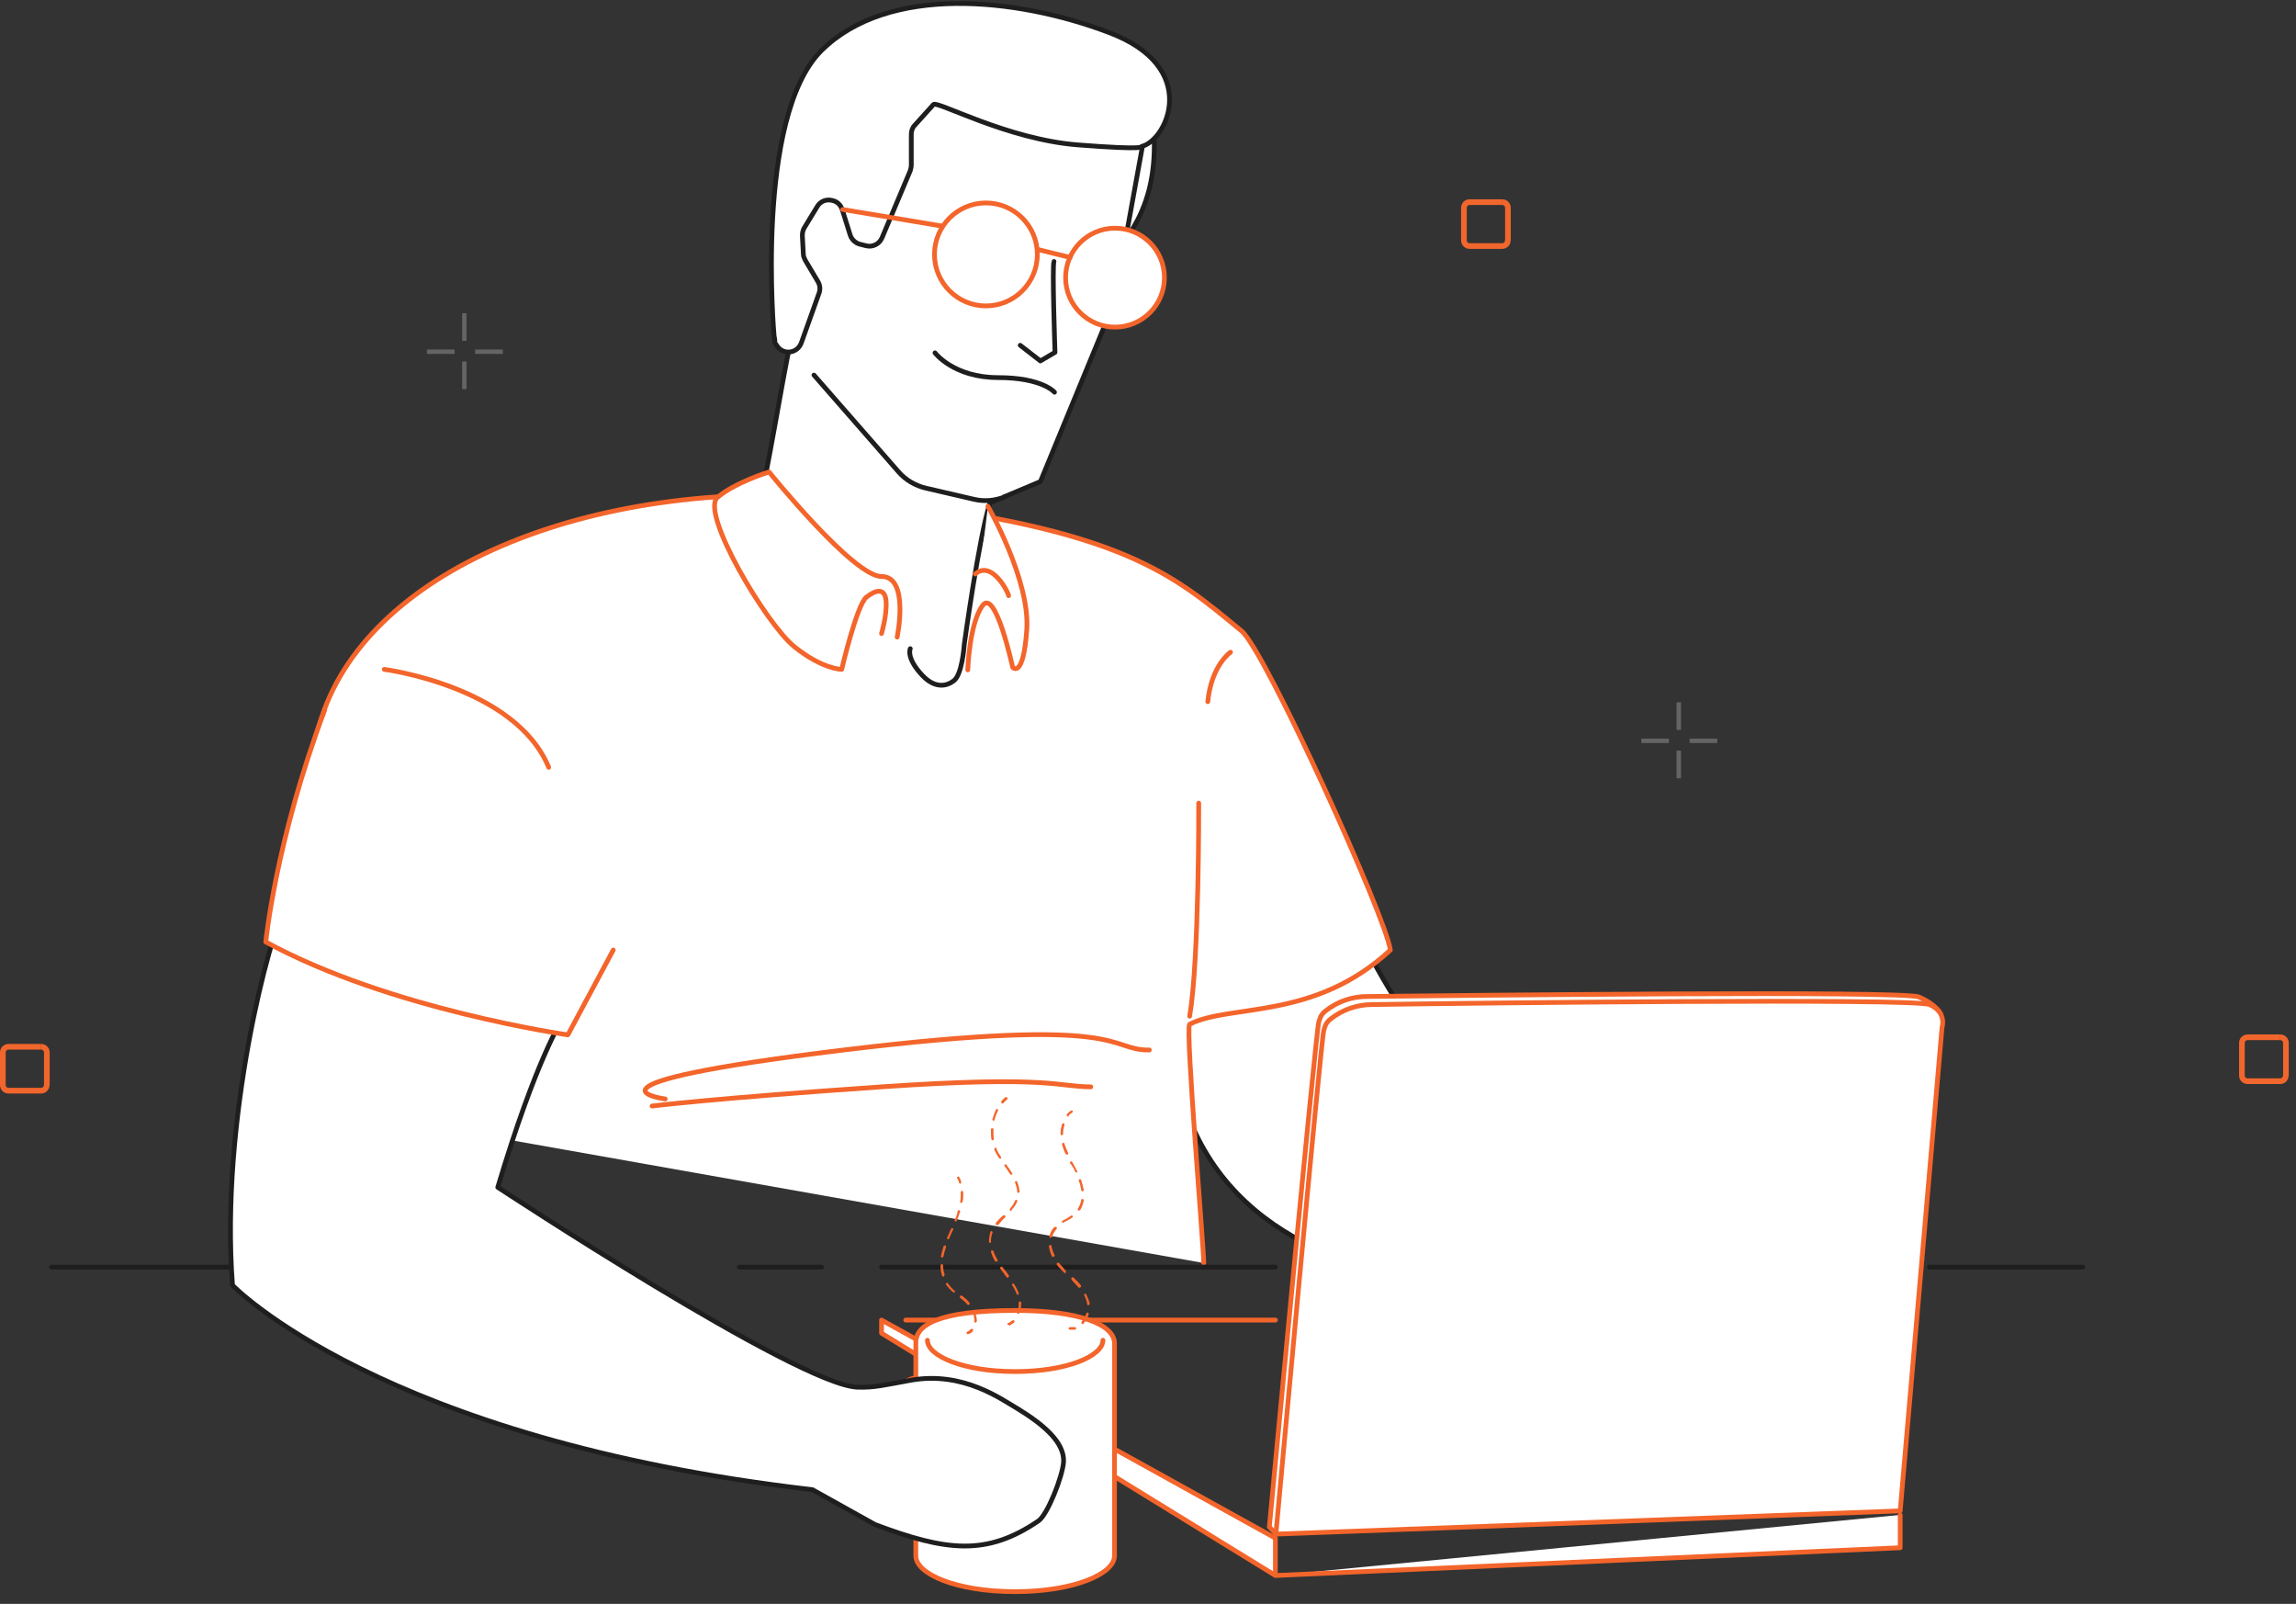 <svg width="242" height="169" viewBox="0 0 242 169" fill="none" xmlns="http://www.w3.org/2000/svg">
<rect x="0" y="0" width="242" height="169" fill="#333333" stroke="none"/>
<g clip-path="url(#clip0)">
<path d="M139.422 88.084C139.422 88.084 142.027 99.892 151.913 112.02C157.866 119.36 172.961 127.871 174.237 134.839C174.237 134.839 121.297 144.413 123.37 103.829C123.37 103.829 133.31 95.212 139.422 88.084Z" fill="white" stroke="#1E1E1E" stroke-width="0.5" stroke-miterlimit="10" stroke-linecap="round" stroke-linejoin="round"/>
<path d="M126.878 133.083C126.878 131.541 124.912 108.19 125.39 107.924C129.695 105.743 138.519 107.552 146.545 100.105C146.066 96.594 133.363 68.563 130.865 66.488C123.689 60.584 118.321 55.637 91.745 52.712C64.159 49.68 39.974 59.148 34.181 74.786C26.314 96.116 45.821 109.839 54.485 108.084C54.485 108.084 52.731 109.626 53.05 119.998" fill="white"/>
<path d="M126.878 133.083C126.878 131.541 124.912 108.19 125.39 107.924C129.695 105.743 138.519 107.552 146.545 100.105C146.066 96.594 133.363 68.563 130.865 66.488C123.689 60.584 118.321 55.637 91.745 52.712C64.159 49.68 39.974 59.148 34.181 74.786C26.314 96.116 45.821 109.839 54.485 108.084C54.485 108.084 52.731 109.626 53.05 119.998" stroke="#F3652B" stroke-width="0.5" stroke-miterlimit="10" stroke-linecap="round" stroke-linejoin="round"/>
<path d="M121.138 11.915C121.669 12.713 121.988 16.489 121.138 19.894C120.287 23.298 118.586 25.213 118.586 25.213" fill="white"/>
<path d="M121.138 11.915C121.669 12.713 121.988 16.489 121.138 19.894C120.287 23.298 118.586 25.213 118.586 25.213" stroke="#1E1E1E" stroke-width="0.5" stroke-miterlimit="10" stroke-linecap="round" stroke-linejoin="round"/>
<path d="M80.157 52.34C80.742 50.692 82.443 40.053 83.347 35.904C83.612 34.575 82.443 30.053 82.656 28.617C84.409 16.596 85.951 8.352 85.951 8.352L120.819 13.192L117.417 31.915L109.657 50.745L104.342 52.979C103.172 56.649 101.631 67.925 101.631 67.925C101.631 67.925 101.418 71.33 100.408 71.808C100.408 71.808 98.973 73.032 97.219 71.17C95.465 69.308 95.944 68.351 95.944 68.351" fill="white"/>
<path d="M80.157 52.34C80.742 50.692 82.443 40.053 83.347 35.904C83.612 34.575 82.443 30.053 82.656 28.617C84.409 16.596 85.951 8.352 85.951 8.352L120.819 13.192L117.417 31.915L109.657 50.745L104.342 52.979C103.172 56.649 101.631 67.925 101.631 67.925C101.631 67.925 101.418 71.33 100.408 71.808C100.408 71.808 98.973 73.032 97.219 71.17C95.465 69.308 95.944 68.351 95.944 68.351" stroke="#1E1E1E" stroke-width="0.5" stroke-miterlimit="10" stroke-linecap="round" stroke-linejoin="round"/>
<path d="M81.593 35.425C81.593 35.425 79.519 12.341 86.589 5.319C93.658 -1.649 107.106 -0.266 116.832 3.405C126.666 7.075 122.998 14.787 120.341 15.426C120.341 15.426 121.032 15.851 113.59 15.266C106.149 14.681 98.761 10.585 98.389 11.011L96.422 13.192C96.156 13.458 96.05 13.83 96.05 14.149V17.394C96.05 17.607 95.997 17.766 95.944 17.979L92.967 25.053C92.701 25.692 92.01 26.064 91.319 25.904L90.681 25.745C90.203 25.638 89.778 25.266 89.618 24.787L88.768 22.075C88.609 21.596 88.237 21.224 87.705 21.117C87.067 20.958 86.429 21.224 86.11 21.809L84.782 23.989C84.622 24.255 84.569 24.521 84.569 24.84L84.675 26.809C84.675 27.021 84.782 27.234 84.888 27.447L86.217 29.681C86.429 30.053 86.483 30.479 86.323 30.904L84.463 36.117C84.037 37.287 82.496 37.447 81.858 36.383L81.646 36.064C81.699 35.851 81.646 35.638 81.593 35.425Z" fill="white" stroke="#1E1E1E" stroke-width="0.5" stroke-miterlimit="10" stroke-linecap="round" stroke-linejoin="round"/>
<path d="M111.092 27.554C110.879 27.926 111.198 37.128 111.198 37.128L109.657 38.032L107.531 36.383" fill="white"/>
<path d="M111.092 27.554C110.879 27.926 111.198 37.128 111.198 37.128L109.657 38.032L107.531 36.383" stroke="#1E1E1E" stroke-width="0.5" stroke-miterlimit="10" stroke-linecap="round" stroke-linejoin="round"/>
<path d="M117.523 34.468C120.4 34.468 122.732 32.135 122.732 29.256C122.732 26.377 120.4 24.043 117.523 24.043C114.647 24.043 112.314 26.377 112.314 29.256C112.314 32.135 114.647 34.468 117.523 34.468Z" fill="white" stroke="#F3652B" stroke-width="0.5" stroke-miterlimit="10" stroke-linecap="round" stroke-linejoin="round"/>
<path d="M103.916 32.234C106.911 32.234 109.338 29.805 109.338 26.808C109.338 23.812 106.911 21.383 103.916 21.383C100.922 21.383 98.495 23.812 98.495 26.808C98.495 29.805 100.922 32.234 103.916 32.234Z" fill="white" stroke="#F3652B" stroke-width="0.5" stroke-miterlimit="10" stroke-linecap="round" stroke-linejoin="round"/>
<path d="M98.548 37.181C98.548 37.181 100.515 39.787 105.192 39.787C109.87 39.787 111.145 41.33 111.145 41.33" fill="white"/>
<path d="M98.548 37.181C98.548 37.181 100.515 39.787 105.192 39.787C109.87 39.787 111.145 41.33 111.145 41.33" stroke="#1E1E1E" stroke-width="0.5" stroke-miterlimit="10" stroke-linecap="round" stroke-linejoin="round"/>
<path d="M105.936 52.34C104.873 52.766 103.757 52.872 102.641 52.606L97.591 51.436C96.475 51.17 95.465 50.585 94.721 49.734L85.791 39.522" fill="white"/>
<path d="M105.936 52.34C104.873 52.766 103.757 52.872 102.641 52.606L97.591 51.436C96.475 51.17 95.465 50.585 94.721 49.734L85.791 39.522" stroke="#1E1E1E" stroke-width="0.5" stroke-miterlimit="10" stroke-linecap="round" stroke-linejoin="round"/>
<path d="M112.793 27.127L109.338 26.276" stroke="#F3652B" stroke-width="0.5" stroke-miterlimit="10" stroke-linecap="round" stroke-linejoin="round"/>
<path d="M99.345 23.829L88.821 22.074" stroke="#F3652B" stroke-width="0.5" stroke-miterlimit="10" stroke-linecap="round" stroke-linejoin="round"/>
<path d="M33.277 133.51H25.198H15.205H5.425" fill="white"/>
<path d="M33.277 133.51H25.198H15.205H5.425" stroke="#1E1E1E" stroke-width="0.5" stroke-miterlimit="10" stroke-linecap="round" stroke-linejoin="round"/>
<path d="M134.426 133.51H97.538H92.914" fill="white"/>
<path d="M134.426 133.51H97.538H92.914" stroke="#1E1E1E" stroke-width="0.5" stroke-miterlimit="10" stroke-linecap="round" stroke-linejoin="round"/>
<path d="M86.589 133.51H77.925" stroke="#1E1E1E" stroke-width="0.5" stroke-miterlimit="10" stroke-linecap="round" stroke-linejoin="round"/>
<path d="M167.859 133.51H145.482" stroke="#1E1E1E" stroke-width="0.5" stroke-miterlimit="10" stroke-linecap="round" stroke-linejoin="round"/>
<path d="M196.03 133.51H172.271" stroke="#1E1E1E" stroke-width="0.5" stroke-miterlimit="10" stroke-linecap="round" stroke-linejoin="round"/>
<path d="M204.534 106.807C204.534 106.807 204.109 105.85 202.248 105.052C200.6 104.36 154.252 104.892 144.1 104.999C142.505 104.999 140.964 105.531 139.688 106.541C139.156 106.967 139.103 107.392 138.997 107.711C138.731 108.403 133.788 160.903 133.788 160.903L134.479 161.594" fill="white"/>
<path d="M204.534 106.807C204.534 106.807 204.109 105.85 202.248 105.052C200.6 104.36 154.252 104.892 144.1 104.999C142.505 104.999 140.964 105.531 139.688 106.541C139.156 106.967 139.103 107.392 138.997 107.711C138.731 108.403 133.788 160.903 133.788 160.903L134.479 161.594" stroke="#F3652B" stroke-width="0.5" stroke-miterlimit="10" stroke-linecap="round" stroke-linejoin="round"/>
<path d="M204.693 108.243C204.693 108.243 205.225 106.648 203.365 105.85C201.717 105.158 154.783 105.69 144.631 105.85C143.037 105.85 141.495 106.382 140.22 107.392C139.688 107.818 139.635 108.243 139.529 108.563C139.263 109.254 134.479 161.647 134.479 161.647L200.282 159.2L204.693 108.243Z" fill="white" stroke="#F3652B" stroke-width="0.5" stroke-miterlimit="10" stroke-linecap="round" stroke-linejoin="round"/>
<path d="M134.426 166.009L92.914 140.478V139.095L94.455 139.946L134.426 162.073V166.009L200.282 163.084V159.626" fill="white"/>
<path d="M134.426 166.009L92.914 140.478V139.095L94.455 139.946L134.426 162.073V166.009ZM134.426 166.009L200.282 163.084V159.626" stroke="#F3652B" stroke-width="0.5" stroke-miterlimit="10" stroke-linecap="round" stroke-linejoin="round"/>
<path d="M95.465 139.095H134.426" stroke="#F3652B" stroke-width="0.5" stroke-miterlimit="10" stroke-linecap="round" stroke-linejoin="round"/>
<path d="M94.562 67.127C94.562 67.127 95.891 60.744 92.914 60.744C89.937 60.744 81.061 49.733 81.061 49.733C81.061 49.733 77.553 50.797 75.639 52.393C73.726 53.935 80.742 65.744 83.719 68.138C86.695 70.531 88.715 70.531 88.715 70.531C88.715 70.531 90.309 63.723 91.319 62.925C92.329 62.127 93.286 61.914 93.392 63.35C93.499 64.787 92.914 66.754 92.914 66.754" fill="white"/>
<path d="M94.562 67.127C94.562 67.127 95.891 60.744 92.914 60.744C89.937 60.744 81.061 49.733 81.061 49.733C81.061 49.733 77.553 50.797 75.639 52.393C73.726 53.935 80.742 65.744 83.719 68.138C86.695 70.531 88.715 70.531 88.715 70.531C88.715 70.531 90.309 63.723 91.319 62.925C92.329 62.127 93.286 61.914 93.392 63.35C93.499 64.787 92.914 66.754 92.914 66.754" stroke="#F3652B" stroke-width="0.5" stroke-miterlimit="10" stroke-linecap="round" stroke-linejoin="round"/>
<path d="M104.129 53.351C104.129 53.351 108.594 61.117 108.222 66.382C107.85 71.595 106.734 70.319 106.734 70.319C106.734 70.319 104.926 61.861 103.544 63.829C102.163 65.744 102.003 70.585 102.003 70.585" fill="white"/>
<path d="M104.129 53.351C104.129 53.351 108.594 61.117 108.222 66.382C107.85 71.595 106.734 70.319 106.734 70.319C106.734 70.319 104.926 61.861 103.544 63.829C102.163 65.744 102.003 70.585 102.003 70.585" stroke="#F3652B" stroke-width="0.5" stroke-miterlimit="10" stroke-linecap="round" stroke-linejoin="round"/>
<path d="M106.308 62.766C106.255 62.34 104.501 58.989 102.8 60.479L106.308 62.766Z" fill="white"/>
<path d="M106.308 62.766C106.255 62.34 104.501 58.989 102.8 60.479" stroke="#F3652B" stroke-width="0.5" stroke-miterlimit="10" stroke-linecap="round" stroke-linejoin="round"/>
<path d="M40.506 70.531C40.506 70.531 54.325 72.34 57.833 80.85L40.506 70.531Z" fill="white"/>
<path d="M40.506 70.531C40.506 70.531 54.325 72.34 57.833 80.85" stroke="#F3652B" stroke-width="0.5" stroke-miterlimit="10" stroke-linecap="round" stroke-linejoin="round"/>
<path d="M126.347 84.627C126.347 84.627 126.4 101.276 125.39 107.074L126.347 84.627Z" fill="white"/>
<path d="M126.347 84.627C126.347 84.627 126.4 101.276 125.39 107.074" stroke="#F3652B" stroke-width="0.5" stroke-miterlimit="10" stroke-linecap="round" stroke-linejoin="round"/>
<path d="M129.695 68.723C129.695 68.723 127.676 70.106 127.303 73.935L129.695 68.723Z" fill="white"/>
<path d="M129.695 68.723C129.695 68.723 127.676 70.106 127.303 73.935" stroke="#F3652B" stroke-width="0.5" stroke-miterlimit="10" stroke-linecap="round" stroke-linejoin="round"/>
<path d="M121.138 110.637C116.673 110.69 119.171 106.967 88.927 110.637C58.684 114.307 70.112 115.797 70.112 115.797" fill="white"/>
<path d="M121.138 110.637C116.673 110.69 119.171 106.967 88.927 110.637C58.684 114.307 70.112 115.797 70.112 115.797" stroke="#F3652B" stroke-width="0.5" stroke-miterlimit="10" stroke-linecap="round" stroke-linejoin="round"/>
<path d="M114.972 114.52C111.517 114.52 110.72 113.297 92.914 114.52C75.108 115.744 68.73 116.542 68.73 116.542" fill="white"/>
<path d="M114.972 114.52C111.517 114.52 110.72 113.297 92.914 114.52C75.108 115.744 68.73 116.542 68.73 116.542" stroke="#F3652B" stroke-width="0.5" stroke-miterlimit="10" stroke-linecap="round" stroke-linejoin="round"/>
<path d="M219.523 133.51H203.365" stroke="#1E1E1E" stroke-width="0.5" stroke-miterlimit="10" stroke-linecap="round" stroke-linejoin="round"/>
<path d="M97.751 145.211C97.751 145.211 94.827 144.52 94.455 147.498C94.03 150.424 97.751 158.988 97.751 158.988" fill="white"/>
<path d="M97.751 145.211C97.751 145.211 94.827 144.52 94.455 147.498C94.03 150.424 97.751 158.988 97.751 158.988" stroke="#F3652B" stroke-width="0.5" stroke-miterlimit="10" stroke-linecap="round" stroke-linejoin="round"/>
<path d="M106.999 138.084C113.909 138.084 117.47 139.627 117.47 141.541V163.935C117.47 165.85 113.165 167.711 106.999 167.711C100.78 167.711 96.528 165.85 96.528 163.935V141.541C96.475 139.627 98.867 138.084 106.999 138.084Z" fill="white" stroke="#F3652B" stroke-width="0.5" stroke-miterlimit="10" stroke-linecap="round" stroke-linejoin="round"/>
<path d="M116.248 141.223C116.248 142.872 112.474 144.521 106.999 144.521C101.525 144.521 97.751 142.872 97.751 141.223" fill="white"/>
<path d="M116.248 141.223C116.248 142.872 112.474 144.521 106.999 144.521C101.525 144.521 97.751 142.872 97.751 141.223" stroke="#F3652B" stroke-width="0.5" stroke-miterlimit="10" stroke-linecap="round" stroke-linejoin="round"/>
<path d="M112.952 140.105C112.899 140.105 112.793 140.105 112.74 140.105C112.687 140.105 112.633 140.052 112.633 139.945C112.633 139.892 112.74 139.839 112.793 139.839C112.952 139.839 113.112 139.839 113.271 139.839C113.324 139.839 113.431 139.892 113.431 139.945C113.431 139.998 113.378 140.105 113.324 140.105C113.165 140.105 113.059 140.105 112.952 140.105Z" fill="#F3652B"/>
<path d="M114.122 139.52C114.069 139.52 114.069 139.52 114.015 139.466C113.962 139.413 113.962 139.307 114.015 139.254C114.228 138.988 114.388 138.722 114.494 138.403C114.494 138.349 114.6 138.296 114.653 138.296C114.706 138.296 114.76 138.403 114.76 138.456C114.653 138.828 114.494 139.147 114.228 139.413C114.228 139.52 114.175 139.52 114.122 139.52ZM114.706 137.552C114.653 137.552 114.6 137.498 114.6 137.445C114.547 137.126 114.441 136.807 114.281 136.488C114.228 136.435 114.281 136.328 114.334 136.328C114.388 136.328 114.494 136.328 114.494 136.381C114.653 136.754 114.813 137.073 114.866 137.392C114.813 137.445 114.76 137.552 114.706 137.552ZM113.75 135.69C113.697 135.69 113.697 135.69 113.643 135.637C113.537 135.477 113.378 135.318 113.218 135.158C113.112 135.052 113.006 134.945 112.952 134.839C112.899 134.786 112.899 134.679 112.952 134.626C113.006 134.573 113.112 134.573 113.165 134.626C113.271 134.732 113.378 134.839 113.484 134.945C113.643 135.105 113.803 135.264 113.909 135.424C113.962 135.477 113.962 135.583 113.909 135.637C113.803 135.637 113.803 135.69 113.75 135.69ZM112.261 134.147C112.208 134.147 112.208 134.147 112.155 134.094C111.836 133.775 111.624 133.562 111.411 133.296C111.358 133.243 111.358 133.137 111.411 133.084C111.464 133.03 111.57 133.03 111.624 133.084C111.836 133.296 112.049 133.562 112.315 133.881C112.368 133.935 112.368 134.041 112.315 134.094C112.368 134.147 112.315 134.147 112.261 134.147ZM110.986 132.445C110.933 132.445 110.879 132.392 110.879 132.392C110.72 132.073 110.614 131.701 110.561 131.328C110.561 131.275 110.614 131.169 110.667 131.169C110.72 131.169 110.826 131.222 110.826 131.275C110.879 131.594 110.986 131.913 111.145 132.232C111.198 132.286 111.145 132.392 111.092 132.392C111.039 132.445 110.986 132.445 110.986 132.445ZM110.72 130.424C110.667 130.424 110.667 130.424 110.72 130.424C110.614 130.424 110.561 130.318 110.614 130.264C110.667 129.998 110.773 129.732 110.933 129.52C110.986 129.413 111.039 129.36 111.145 129.307C111.198 129.254 111.305 129.254 111.358 129.307C111.411 129.36 111.411 129.467 111.358 129.52C111.305 129.573 111.252 129.626 111.198 129.732C111.039 129.945 110.933 130.158 110.879 130.371C110.826 130.371 110.773 130.424 110.72 130.424ZM112.049 128.828C111.996 128.828 111.943 128.828 111.943 128.775C111.889 128.722 111.943 128.615 111.996 128.615C112.102 128.562 112.208 128.509 112.315 128.456C112.527 128.35 112.74 128.19 112.899 128.084C112.952 128.03 113.059 128.084 113.059 128.137C113.112 128.19 113.059 128.296 113.006 128.296C112.793 128.456 112.58 128.562 112.368 128.669C112.261 128.722 112.155 128.775 112.102 128.828H112.049ZM113.697 127.552H113.643C113.59 127.498 113.59 127.445 113.59 127.392C113.75 127.126 113.909 126.807 113.962 126.435C113.962 126.381 114.015 126.328 114.122 126.328C114.175 126.328 114.228 126.435 114.228 126.488C114.175 126.86 114.015 127.233 113.856 127.498C113.803 127.552 113.75 127.552 113.697 127.552ZM114.069 125.53C114.015 125.53 113.962 125.477 113.962 125.424C113.909 125.105 113.856 124.733 113.697 124.413C113.697 124.36 113.697 124.254 113.803 124.254C113.856 124.254 113.962 124.254 113.962 124.36C114.069 124.733 114.175 125.052 114.228 125.424C114.228 125.424 114.175 125.53 114.069 125.53ZM113.431 123.509C113.378 123.509 113.324 123.509 113.324 123.456C113.218 123.19 113.059 122.924 112.899 122.711L112.793 122.552C112.74 122.499 112.793 122.392 112.846 122.392C112.899 122.339 113.006 122.392 113.006 122.445L113.112 122.605C113.271 122.871 113.378 123.137 113.537 123.403C113.59 123.456 113.537 123.562 113.484 123.562C113.431 123.509 113.431 123.509 113.431 123.509ZM112.421 121.647C112.368 121.647 112.315 121.594 112.315 121.594C112.155 121.275 112.049 120.956 111.943 120.637V120.584C111.943 120.53 111.943 120.424 112.049 120.424C112.102 120.424 112.208 120.424 112.208 120.53V120.584C112.315 120.85 112.421 121.169 112.58 121.488C112.633 121.541 112.58 121.647 112.527 121.647C112.474 121.647 112.421 121.647 112.421 121.647ZM111.889 119.626C111.836 119.626 111.783 119.573 111.783 119.52C111.783 119.147 111.836 118.775 111.943 118.456C111.943 118.403 112.049 118.35 112.102 118.35C112.155 118.35 112.208 118.456 112.208 118.509C112.102 118.828 112.049 119.147 112.049 119.52C112.049 119.52 111.943 119.626 111.889 119.626Z" fill="#F3652B"/>
<path d="M112.58 117.658C112.527 117.658 112.527 117.658 112.474 117.605C112.421 117.552 112.421 117.446 112.474 117.392C112.58 117.233 112.74 117.126 112.899 117.02C112.952 116.967 113.059 117.02 113.059 117.073C113.112 117.126 113.059 117.233 113.006 117.233C112.846 117.339 112.74 117.446 112.634 117.552C112.634 117.605 112.634 117.658 112.58 117.658Z" fill="#F3652B"/>
<path d="M106.308 139.627C106.255 139.627 106.202 139.574 106.202 139.574C106.149 139.521 106.202 139.414 106.255 139.414C106.415 139.361 106.521 139.255 106.68 139.148C106.734 139.095 106.84 139.095 106.893 139.148C106.946 139.201 106.946 139.308 106.893 139.361C106.734 139.467 106.574 139.574 106.415 139.68C106.362 139.627 106.362 139.627 106.308 139.627Z" fill="#F3652B"/>
<path d="M107.318 138.456C107.318 138.456 107.265 138.456 107.318 138.456C107.212 138.403 107.159 138.35 107.212 138.297C107.318 138.031 107.371 137.712 107.371 137.393V137.286C107.371 137.233 107.425 137.127 107.478 137.127C107.531 137.127 107.637 137.18 107.637 137.233V137.339C107.637 137.659 107.584 138.031 107.478 138.297C107.425 138.403 107.371 138.456 107.318 138.456ZM107.265 136.435C107.212 136.435 107.159 136.382 107.159 136.329C107.053 136.063 106.893 135.744 106.68 135.425C106.627 135.371 106.68 135.265 106.734 135.265C106.787 135.212 106.893 135.265 106.893 135.318C107.106 135.637 107.265 135.956 107.371 136.276C107.425 136.276 107.371 136.382 107.265 136.435C107.265 136.382 107.265 136.435 107.265 136.435ZM106.202 134.627C106.149 134.627 106.149 134.627 106.096 134.574C105.99 134.467 105.936 134.361 105.83 134.201C105.724 134.042 105.564 133.882 105.458 133.722C105.405 133.669 105.405 133.563 105.458 133.51C105.511 133.456 105.617 133.456 105.671 133.51C105.777 133.669 105.883 133.829 106.043 133.988C106.149 134.095 106.202 134.254 106.308 134.361C106.362 134.414 106.362 134.52 106.308 134.574C106.255 134.627 106.202 134.627 106.202 134.627ZM104.98 132.925C104.926 132.925 104.873 132.925 104.873 132.871C104.661 132.552 104.554 132.233 104.448 131.914C104.448 131.861 104.448 131.754 104.554 131.754C104.608 131.754 104.714 131.754 104.714 131.861C104.82 132.18 104.98 132.446 105.139 132.765C105.192 132.818 105.139 132.925 105.086 132.925C105.033 132.925 104.98 132.925 104.98 132.925ZM104.342 130.957C104.289 130.957 104.235 130.903 104.235 130.85V130.797C104.235 130.531 104.289 130.212 104.342 129.946C104.342 129.893 104.395 129.84 104.395 129.786C104.448 129.733 104.501 129.68 104.554 129.733C104.608 129.786 104.661 129.84 104.608 129.893C104.608 129.946 104.554 129.999 104.554 130.052C104.501 130.265 104.448 130.531 104.448 130.797V130.85C104.501 130.903 104.448 130.957 104.342 130.957ZM105.086 129.095C105.033 129.095 105.033 129.095 104.98 129.042C104.926 128.988 104.926 128.935 104.98 128.829C105.192 128.563 105.458 128.297 105.724 128.084C105.777 128.031 105.883 128.031 105.936 128.084C105.99 128.137 105.99 128.244 105.936 128.297C105.671 128.51 105.458 128.776 105.245 129.042C105.192 129.095 105.139 129.095 105.086 129.095ZM106.574 127.605C106.521 127.605 106.521 127.605 106.468 127.552C106.415 127.499 106.415 127.446 106.468 127.34C106.734 127.02 106.893 126.754 106.999 126.488C107.053 126.435 107.106 126.382 107.159 126.435C107.212 126.488 107.265 126.542 107.212 126.595C107.106 126.914 106.893 127.18 106.627 127.499C106.627 127.605 106.574 127.605 106.574 127.605ZM107.318 125.691C107.265 125.691 107.212 125.637 107.212 125.584C107.212 125.265 107.106 124.946 106.999 124.627C106.946 124.574 106.999 124.467 107.053 124.467C107.106 124.414 107.212 124.467 107.212 124.52C107.371 124.893 107.425 125.212 107.478 125.584C107.425 125.637 107.371 125.691 107.318 125.691ZM106.574 123.776C106.521 123.776 106.468 123.776 106.468 123.723C106.308 123.457 106.096 123.137 105.883 122.871C105.83 122.818 105.83 122.712 105.936 122.712C105.99 122.659 106.096 122.659 106.096 122.765C106.308 123.031 106.521 123.35 106.68 123.616C106.734 123.669 106.68 123.776 106.627 123.776H106.574ZM105.405 122.074C105.352 122.074 105.299 122.074 105.299 122.02C105.086 121.701 104.926 121.435 104.82 121.169C104.767 121.116 104.82 121.01 104.873 120.957C104.926 120.903 105.033 120.903 105.033 121.01V121.063C105.139 121.329 105.299 121.595 105.511 121.914C105.564 121.967 105.511 122.074 105.458 122.074H105.405ZM104.608 120.159C104.554 120.159 104.501 120.106 104.501 120.052C104.448 119.786 104.448 119.52 104.448 119.254C104.448 119.148 104.448 119.095 104.448 118.989C104.448 118.935 104.501 118.882 104.608 118.882C104.661 118.882 104.714 118.935 104.714 119.042C104.714 119.148 104.714 119.201 104.714 119.308C104.714 119.574 104.714 119.84 104.767 120.052C104.714 120.052 104.714 120.159 104.608 120.159ZM104.714 118.084C104.714 118.084 104.661 118.084 104.714 118.084C104.608 118.084 104.554 117.978 104.608 117.925C104.714 117.552 104.82 117.233 104.98 116.914C105.033 116.861 105.086 116.808 105.139 116.861C105.192 116.914 105.245 116.967 105.192 117.02C105.033 117.34 104.926 117.659 104.82 117.978C104.82 118.084 104.767 118.084 104.714 118.084Z" fill="#F3652B"/>
<path d="M105.671 116.276C105.617 116.276 105.617 116.276 105.564 116.223C105.511 116.169 105.511 116.116 105.564 116.01C105.671 115.85 105.83 115.744 105.936 115.638C105.989 115.584 106.096 115.584 106.149 115.638C106.202 115.691 106.202 115.797 106.149 115.85C106.043 115.957 105.883 116.063 105.777 116.223C105.777 116.223 105.724 116.276 105.671 116.276Z" fill="#F3652B"/>
<path d="M102.003 140.584C101.95 140.584 101.897 140.531 101.897 140.478C101.844 140.425 101.897 140.319 101.95 140.319C102.109 140.265 102.216 140.159 102.322 140.053C102.375 139.999 102.428 139.999 102.535 140.053C102.588 140.106 102.588 140.159 102.535 140.265C102.428 140.425 102.269 140.531 102.003 140.584C102.056 140.584 102.056 140.584 102.003 140.584Z" fill="#F3652B"/>
<path d="M102.8 139.361C102.747 139.361 102.641 139.308 102.694 139.202V139.149C102.694 138.883 102.641 138.564 102.535 138.298C102.535 138.244 102.535 138.138 102.588 138.138C102.641 138.085 102.747 138.138 102.747 138.191C102.853 138.51 102.96 138.829 102.96 139.149V139.255C102.907 139.308 102.853 139.361 102.8 139.361ZM102.056 137.5C102.003 137.5 102.003 137.5 101.95 137.446C101.737 137.181 101.472 136.968 101.206 136.755C101.153 136.702 101.153 136.649 101.206 136.542C101.259 136.489 101.312 136.489 101.418 136.542C101.684 136.755 101.95 136.968 102.162 137.234C102.216 137.287 102.216 137.393 102.162 137.446C102.162 137.5 102.109 137.5 102.056 137.5ZM100.515 136.17C100.462 136.17 100.462 136.17 100.408 136.117C100.09 135.851 99.877 135.585 99.718 135.372C99.664 135.319 99.664 135.212 99.771 135.212C99.824 135.159 99.93 135.159 99.93 135.266C100.09 135.478 100.302 135.744 100.621 136.01C100.674 136.064 100.674 136.117 100.621 136.223C100.621 136.17 100.568 136.17 100.515 136.17ZM99.399 134.521C99.345 134.521 99.292 134.468 99.292 134.415C99.186 134.095 99.133 133.723 99.133 133.351C99.133 133.298 99.186 133.191 99.239 133.191C99.292 133.191 99.399 133.244 99.399 133.298C99.399 133.617 99.452 133.989 99.558 134.255C99.558 134.415 99.505 134.521 99.399 134.521ZM99.292 132.5C99.186 132.5 99.133 132.393 99.186 132.34C99.239 132.021 99.345 131.702 99.452 131.33C99.452 131.276 99.558 131.223 99.611 131.223C99.664 131.223 99.718 131.33 99.718 131.383C99.611 131.702 99.505 132.074 99.452 132.34C99.452 132.447 99.399 132.5 99.292 132.5ZM99.93 130.585C99.93 130.585 99.877 130.585 99.93 130.585C99.824 130.532 99.771 130.478 99.824 130.425C99.93 130.159 100.09 129.84 100.196 129.574L100.249 129.468C100.302 129.415 100.355 129.361 100.408 129.415C100.462 129.468 100.515 129.521 100.462 129.574L100.408 129.681C100.302 129.947 100.143 130.213 100.036 130.532C100.036 130.532 99.983 130.585 99.93 130.585ZM100.727 128.723C100.621 128.67 100.568 128.617 100.621 128.564C100.781 128.244 100.887 127.925 100.94 127.606C100.94 127.553 101.046 127.5 101.099 127.5C101.153 127.5 101.206 127.606 101.206 127.659C101.099 127.978 100.993 128.298 100.834 128.617C100.834 128.67 100.781 128.723 100.727 128.723ZM101.312 126.755C101.206 126.755 101.153 126.649 101.206 126.596C101.259 126.33 101.259 126.064 101.259 125.851C101.259 125.798 101.259 125.691 101.259 125.638C101.259 125.585 101.312 125.479 101.365 125.479C101.418 125.479 101.525 125.532 101.525 125.585C101.525 125.638 101.525 125.744 101.525 125.798C101.525 126.064 101.525 126.33 101.472 126.596C101.418 126.702 101.365 126.755 101.312 126.755Z" fill="#F3652B"/>
<path d="M101.206 124.734C101.153 124.734 101.099 124.68 101.099 124.627C101.046 124.468 100.993 124.308 100.887 124.148C100.834 124.095 100.887 123.989 100.94 123.989C100.993 123.936 101.099 123.989 101.099 124.042C101.206 124.202 101.259 124.361 101.312 124.521C101.312 124.627 101.312 124.68 101.206 124.734Z" fill="#F3652B"/>
<path d="M30.088 95.478L59.215 107.499C59.215 107.499 56.505 111.594 52.465 125.105C52.465 125.105 84.037 145.903 90.363 146.169C92.17 146.222 93.127 145.956 96.05 145.424C101.578 144.466 105.617 147.498 107.212 148.403C110.082 150.158 112.208 152.02 112.102 154.041C111.996 155.583 110.401 159.626 109.444 160.264C103.97 163.988 99.718 163.456 92.223 160.637L85.632 156.966C40.134 151.7 24.507 135.424 24.507 135.424C23.178 117.871 28.493 98.297 30.088 95.478Z" fill="white" stroke="#1E1E1E" stroke-width="0.5" stroke-miterlimit="10" stroke-linecap="round" stroke-linejoin="round"/>
<path d="M64.637 100.105L59.853 109.041C59.853 109.041 41.09 106.382 28.015 99.254C28.015 99.254 29.025 88.669 34.234 74.786" fill="white"/>
<path d="M64.637 100.105L59.853 109.041C59.853 109.041 41.09 106.382 28.015 99.254C28.015 99.254 29.025 88.669 34.234 74.786" stroke="#F3652B" stroke-width="0.5" stroke-miterlimit="10" stroke-linecap="round" stroke-linejoin="round"/>
<path d="M181 77.826L181 78.292L178.087 78.292L178.087 77.826L181 77.826Z" fill="#646464"/>
<path d="M175.913 77.826L175.913 78.292L173 78.292L173 77.826L175.913 77.826Z" fill="#646464"/>
<path d="M177.175 79.088L177.175 82.002L176.709 82.002L176.709 79.088L177.175 79.088Z" fill="#646464"/>
<path d="M177.175 74L177.175 76.913L176.709 76.913L176.709 74L177.175 74Z" fill="#646464"/>
<path d="M154.89 26.225C154.394 26.225 154 25.818 154 25.335L154.597 25.335C154.597 25.5 154.737 25.627 154.89 25.627L154.89 26.225ZM158.334 25.627C158.499 25.627 158.626 25.488 158.626 25.335L159.223 25.335C159.223 25.831 158.817 26.225 158.334 26.225L158.334 25.627ZM158.639 21.89C158.639 21.725 158.499 21.598 158.346 21.598L158.346 21C158.842 21 159.236 21.407 159.236 21.89L158.639 21.89ZM154.89 21.598C154.724 21.598 154.597 21.737 154.597 21.89L154 21.89C154 21.394 154.407 21 154.89 21L154.89 21.598ZM154.597 21.89L154.597 25.335L154 25.335L154 21.89L154.597 21.89ZM158.334 21.598L154.89 21.598L154.89 21L158.334 21L158.334 21.598ZM158.639 25.335L158.639 21.89L159.236 21.89L159.236 25.335L158.639 25.335ZM154.89 25.627L158.334 25.627L158.334 26.225L154.89 26.225L154.89 25.627Z" fill="#F1662C"/>
<path d="M53 36.826L53 37.292L50.087 37.292L50.087 36.826L53 36.826Z" fill="#646464"/>
<path d="M47.913 36.826L47.913 37.292L45 37.292L45 36.826L47.913 36.826Z" fill="#646464"/>
<path d="M49.175 38.089L49.175 41.002L48.709 41.002L48.709 38.089L49.175 38.089Z" fill="#646464"/>
<path d="M49.175 33L49.175 35.913L48.709 35.913L48.709 33L49.175 33Z" fill="#646464"/>
</g>
<path d="M0.89 115.225C0.394 115.225 1.86568e-07 114.818 1.67862e-07 114.335L0.597 114.335C0.597 114.5 0.737 114.627 0.89 114.627L0.89 115.225ZM4.334 114.627C4.499 114.627 4.626 114.488 4.626 114.335L5.223 114.335C5.223 114.831 4.817 115.225 4.334 115.225L4.334 114.627ZM4.639 110.89C4.639 110.725 4.499 110.597 4.346 110.597L4.346 110C4.842 110 5.236 110.407 5.236 110.89L4.639 110.89ZM0.89 110.597C0.724 110.597 0.597 110.737 0.597 110.89L3.44585e-08 110.89C1.52602e-08 110.394 0.407 110 0.89 110L0.89 110.597ZM0.597 110.89L0.597 114.335L1.67862e-07 114.335L3.44585e-08 110.89L0.597 110.89ZM4.334 110.597L0.89 110.597L0.89 110L4.334 110L4.334 110.597ZM4.639 114.335L4.639 110.89L5.236 110.89L5.236 114.335L4.639 114.335ZM0.89 114.627L4.334 114.627L4.334 115.225L0.89 115.225L0.89 114.627Z" fill="#F1662C"/>
<path d="M236.89 114.225C236.394 114.225 236 113.818 236 113.335L236.597 113.335C236.597 113.5 236.737 113.627 236.89 113.627L236.89 114.225ZM240.334 113.627C240.499 113.627 240.626 113.488 240.626 113.335L241.223 113.335C241.223 113.831 240.817 114.225 240.334 114.225L240.334 113.627ZM240.639 109.89C240.639 109.725 240.499 109.597 240.346 109.597L240.346 109C240.842 109 241.236 109.407 241.236 109.89L240.639 109.89ZM236.89 109.597C236.724 109.597 236.597 109.737 236.597 109.89L236 109.89C236 109.394 236.407 109 236.89 109L236.89 109.597ZM236.597 109.89L236.597 113.335L236 113.335L236 109.89L236.597 109.89ZM240.334 109.597L236.89 109.597L236.89 109L240.334 109L240.334 109.597ZM240.639 113.335L240.639 109.89L241.236 109.89L241.236 113.335L240.639 113.335ZM236.89 113.627L240.334 113.627L240.334 114.225L236.89 114.225L236.89 113.627Z" fill="#F1662C"/>
<defs>
<clipPath id="clip0">
<rect width="214.948" height="168.03" fill="white" transform="translate(5)"/>
</clipPath>
</defs>
</svg>
